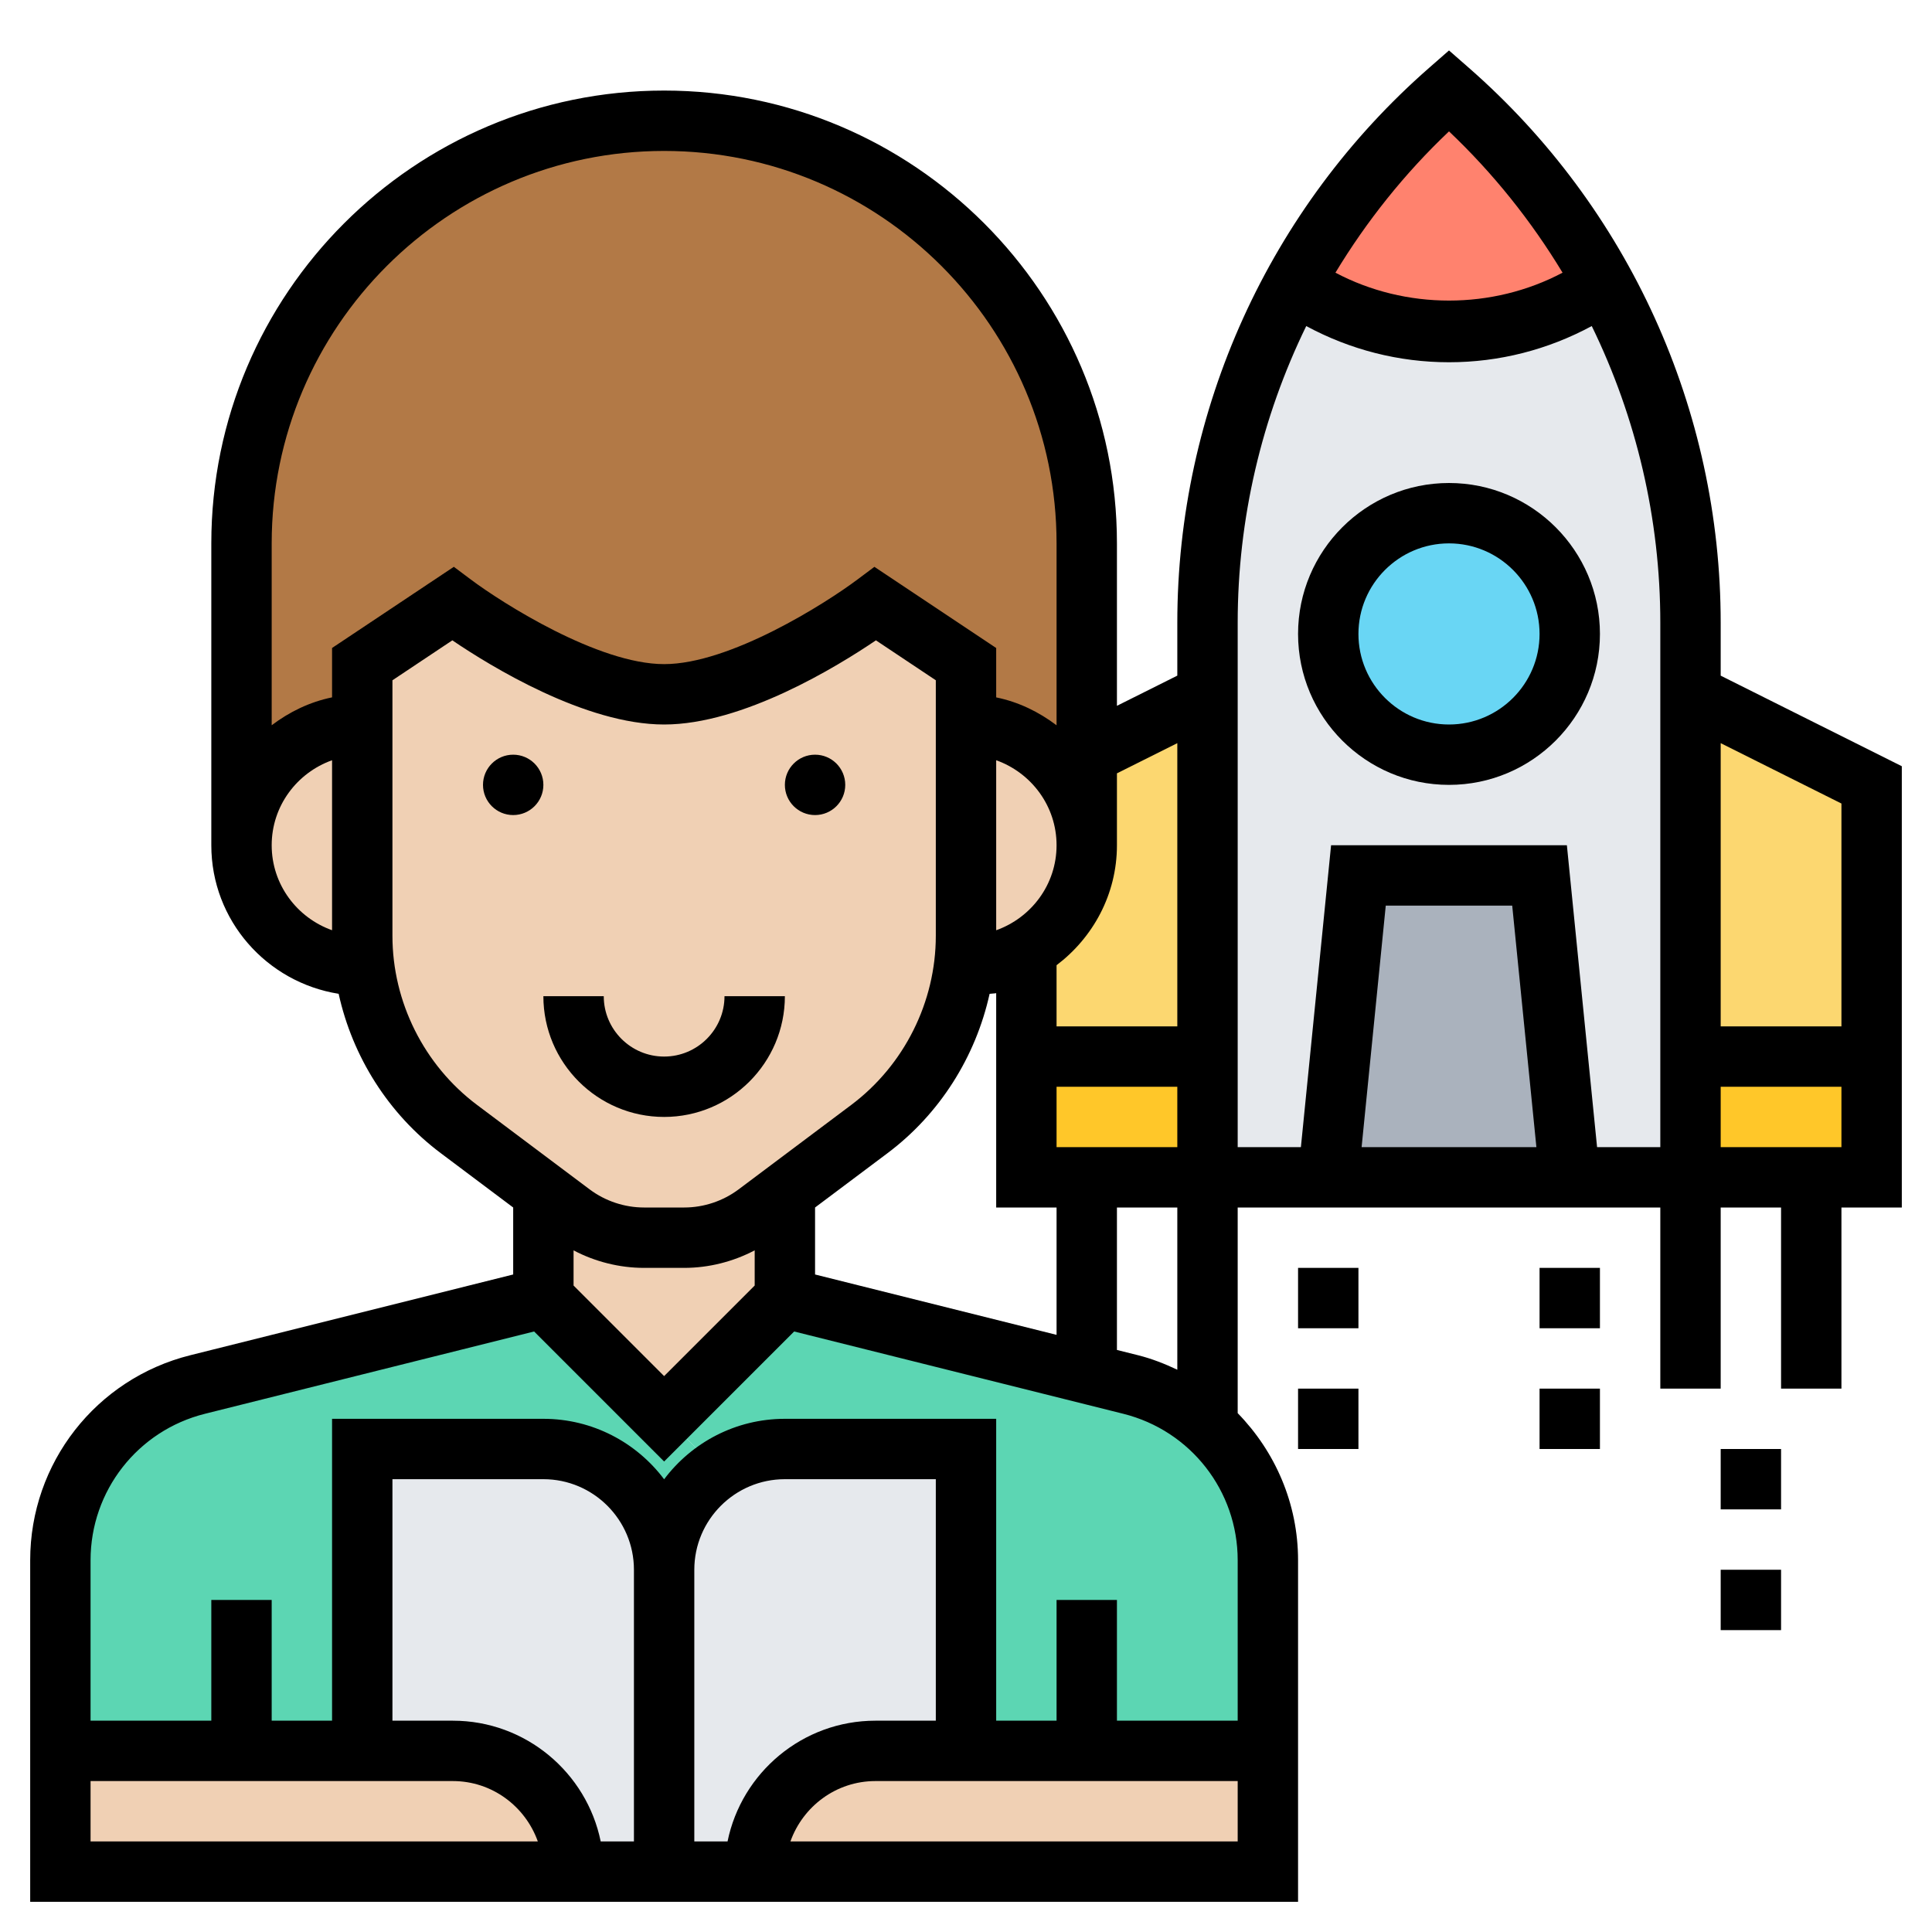 <svg id="Layer_5" enable-background="new 0 0 64 64" height="512" viewBox="0 0 64 64" width="512" xmlns="http://www.w3.org/2000/svg"><path d="m22 52c0-2.21-1.79-4-4-4h-6v10h-4-6v-6.32c0-2.75 1.87-5.15 4.54-5.82l11.46-2.86 4 4 .05-.04 1.72 1.72c-1.07.72-1.77 1.94-1.77 3.32z" fill="#5cd6b3"/><path d="m36 58h-4v-10h-6c-.82 0-1.59.25-2.23.68l-1.72-1.72 3.95-3.96 10 2.5 1.46.36c.97.25 1.84.72 2.54 1.35 1.24 1.11 2 2.72 2 4.47v6.32z" fill="#5cd6b3"/><path d="m19 62h-17v-4h6 4 3c2.21 0 4 1.79 4 4z" fill="#f0d0b4"/><path d="m42 58v4h-17c0-2.21 1.79-4 4-4h3 4z" fill="#f0d0b4"/><path d="m22 52v10h-3c0-2.21-1.79-4-4-4h-3v-10h6c2.21 0 4 1.79 4 4z" fill="#e6e9ed"/><path d="m32 48v10h-3c-2.21 0-4 1.79-4 4h-3v-10c0-1.38.7-2.6 1.77-3.32.64-.43 1.41-.68 2.23-.68z" fill="#e6e9ed"/><path d="m36 25v3c0-1.1-.45-2.1-1.17-2.83-.73-.72-1.73-1.17-2.83-1.17v-2l-3-2s-4 3-7 3-7-3-7-3l-3 2v2c-2.21 0-4 1.79-4 4v-10c0-7.73 6.27-14 14-14 3.86 0 7.36 1.57 9.9 4.1 2.53 2.54 4.1 6.04 4.1 9.9z" fill="#b27946"/><g fill="#f0d0b4"><path d="m26 39.5v3.5l-3.95 3.96-.05.04-4-4v-3.5l.93.7c.7.52 1.54.8 2.4.8h1.34c.86 0 1.7-.28 2.4-.8z"/><path d="m34.83 25.17c.72.73 1.17 1.73 1.17 2.83 0 1.48-.81 2.78-2.01 3.46-.59.35-1.27.54-1.99.54h-.07c.05-.33.07-.66.07-1v-7c1.1 0 2.1.45 2.83 1.17z"/><path d="m31.93 32c-.26 2.14-1.39 4.09-3.13 5.4l-2.8 2.1-.93.7c-.7.52-1.54.8-2.4.8h-1.34c-.86 0-1.7-.28-2.4-.8l-.93-.7-2.8-2.1c-1.74-1.31-2.87-3.26-3.13-5.4-.05-.33-.07-.66-.07-1v-7-2l3-2s4 3 7 3 7-3 7-3l3 2v2 7c0 .34-.02.67-.07 1z"/><path d="m12.07 32h-.07c-1.1 0-2.1-.45-2.83-1.17-.72-.73-1.17-1.73-1.17-2.83 0-2.21 1.79-4 4-4v7c0 .34.02.67.07 1z"/></g><path d="m53.9 10.95c-.24-.53-.49-1.04-.78-1.55-1.45 1-3.22 1.6-5.12 1.6s-3.67-.6-5.12-1.6c-1.87 3.41-2.88 7.26-2.88 11.23v2.37 12 4h16v-4-12-2.37c0-3.38-.73-6.67-2.1-9.68z" fill="#e6e9ed"/><path d="m51 29 1 10h-8l1-10z" fill="#aab2bd"/><path d="m62 35v4h-2-4v-4z" fill="#ffc729"/><path d="m62 26v9h-6v-12z" fill="#fcd770"/><circle cx="48" cy="21" fill="#69d6f4" r="4"/><path d="m48 3c2.1 1.83 3.82 4 5.12 6.4-1.45 1-3.22 1.6-5.12 1.6s-3.67-.6-5.12-1.6c1.3-2.4 3.02-4.57 5.12-6.4z" fill="#ff826e"/><path d="m40 35v4h-4-2v-4z" fill="#ffc729"/><path d="m40 23v12h-6v-3.52l-.01-.02c1.2-.68 2.01-1.98 2.01-3.46v-3z" fill="#fcd770"/><circle cx="17" cy="26" r="1"/><circle cx="27" cy="26" r="1"/><path d="m63 25.382-6-3v-1.752c0-7.044-3.04-13.745-8.342-18.383l-.658-.576-.658.576c-5.302 4.639-8.342 11.339-8.342 18.383v1.751l-2 1v-5.381c0-8.271-6.729-15-15-15s-15 6.729-15 15v10c0 2.489 1.834 4.542 4.218 4.921.46 2.086 1.649 3.979 3.383 5.279l2.399 1.8v2.219l-10.697 2.675c-3.122.78-5.303 3.573-5.303 6.791v11.315h42v-11.315c0-1.879-.759-3.6-2-4.873v-6.812h14v6h2v-6h2v6h2v-6h2zm-2 1.236v7.382h-4v-9.382zm-13-22.266c1.472 1.395 2.73 2.974 3.762 4.681-2.327 1.232-5.197 1.232-7.524 0 1.032-1.707 2.29-3.286 3.762-4.681zm-4.729 6.449c1.451.783 3.064 1.199 4.729 1.199s3.278-.416 4.729-1.199c1.477 3.028 2.271 6.383 2.271 9.829v17.37h-2.095l-1-10h-7.811l-1 10h-2.094v-17.37c0-3.446.794-6.801 2.271-9.829zm7.624 27.199h-5.79l.8-8h4.189zm-15.895 0v-2h4v2zm-8 4.219v-2.219l2.399-1.799c1.734-1.3 2.922-3.194 3.383-5.279.071-.011.147-.008.218-.022v7.1h2v4.219zm-8-.799c.716.377 1.522.58 2.333.58h1.334c.811 0 1.617-.204 2.333-.581v1.166l-3 3-3-3zm14-16.236c1.161.414 2 1.514 2 2.816s-.839 2.402-2 2.816zm6-.566v9.382h-4v-2.026c1.207-.914 2-2.348 2-3.974v-2.382zm-17-19.618c7.168 0 13 5.832 13 13v6.026c-.584-.442-1.257-.773-2-.924v-1.636l-4.034-2.689-.566.423c-1.039.779-4.212 2.8-6.4 2.8-2.181 0-5.359-2.021-6.4-2.8l-.566-.424-4.034 2.689v1.636c-.743.152-1.416.482-2 .924v-6.025c0-7.168 5.832-13 13-13zm-13 23c0-1.302.839-2.402 2-2.816v5.631c-1.161-.413-2-1.513-2-2.815zm4 3v-8.465l1.984-1.323c1.281.868 4.41 2.788 7.016 2.788s5.735-1.92 7.016-2.788l1.984 1.323v8.465c0 2.191-1.047 4.285-2.8 5.601l-3.733 2.799c-.517.387-1.155.6-1.8.6h-1.334c-.645 0-1.283-.213-1.8-.6l-3.733-2.8c-1.753-1.315-2.8-3.409-2.8-5.6zm-6.213 15.834 10.906-2.727 4.307 4.307 4.307-4.307 10.906 2.727c2.229.558 3.787 2.552 3.787 4.851v5.315h-4v-4h-2v4h-2v-10h-7c-1.634 0-3.087.788-4 2.003-.913-1.215-2.366-2.003-4-2.003h-7v10h-2v-4h-2v4h-4v-5.315c0-2.299 1.558-4.293 3.787-4.851zm17.314 14.166h-1.101v-9c0-1.654 1.346-3 3-3h5v8h-2c-2.414 0-4.434 1.721-4.899 4zm-9.101-4h-2v-8h5c1.654 0 3 1.346 3 3v9h-1.101c-.465-2.279-2.485-4-4.899-4zm-12 2h12c1.302 0 2.402.839 2.816 2h-14.816zm23.184 2c.414-1.161 1.514-2 2.816-2h12v2zm12.816-15.626c-.414-.196-.844-.366-1.303-.481l-.697-.174v-4.719h2zm18-7.374v-2h4v2z"/><path d="m48 26c2.757 0 5-2.243 5-5s-2.243-5-5-5-5 2.243-5 5 2.243 5 5 5zm0-8c1.654 0 3 1.346 3 3s-1.346 3-3 3-3-1.346-3-3 1.346-3 3-3z"/><path d="m26 33h-2c0 1.103-.897 2-2 2s-2-.897-2-2h-2c0 2.206 1.794 4 4 4s4-1.794 4-4z"/><path d="m57 48h2v2h-2z"/><path d="m57 52h2v2h-2z"/><path d="m51 42h2v2h-2z"/><path d="m51 46h2v2h-2z"/><path d="m43 42h2v2h-2z"/><path d="m43 46h2v2h-2z"/></svg>